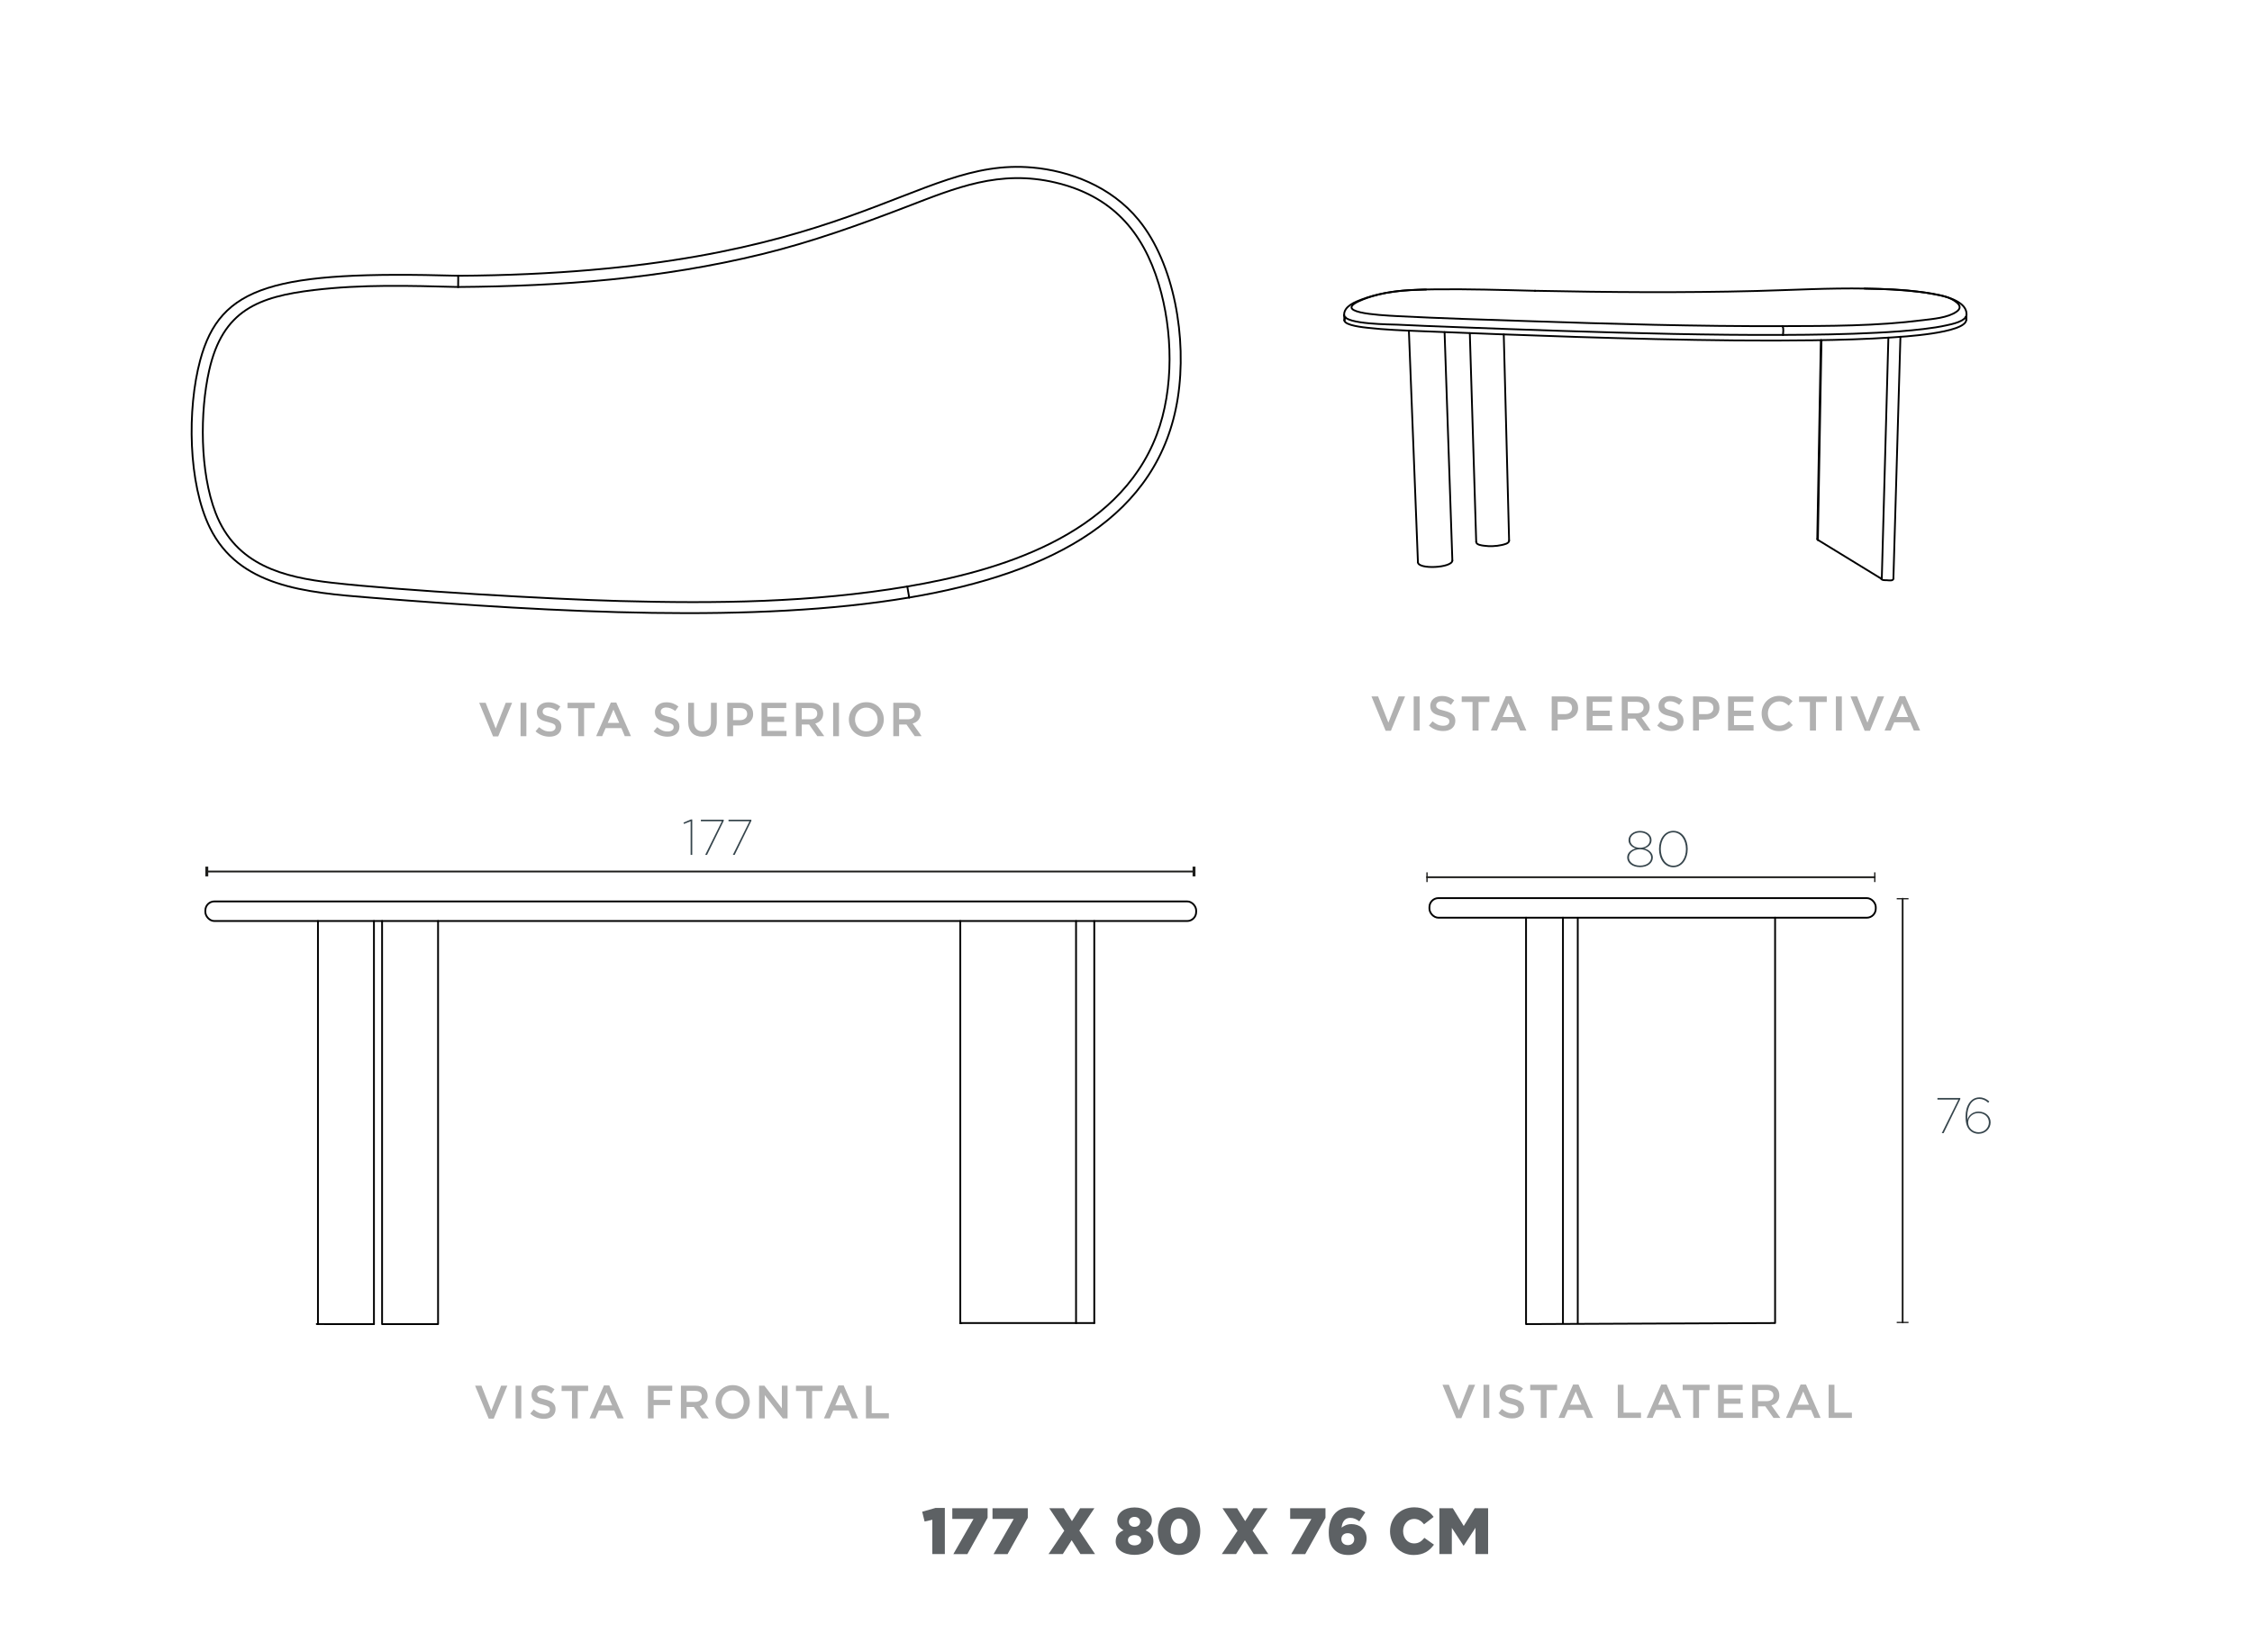<?xml version="1.0" encoding="UTF-8"?>
<svg xmlns="http://www.w3.org/2000/svg" viewBox="0 0 1249.99 917.01">
  <defs>
    <style>
      .cls-1 {
        fill: #b1b1b1;
      }

      .cls-2 {
        stroke: #1d1d1b;
      }

      .cls-2, .cls-3 {
        fill: none;
        stroke-linecap: round;
        stroke-linejoin: round;
      }

      .cls-4 {
        fill: #36454c;
      }

      .cls-5 {
        isolation: isolate;
      }

      .cls-3 {
        stroke: #000;
      }

      .cls-6 {
        fill: #1d1d1b;
      }

      .cls-7 {
        fill: #5d6164;
      }
    </style>
  </defs>
  <g id="_x30_">
    <g>
      <path class="cls-1" d="M776.3,386.57h3.6l-7.87,19.07h-2.92l-7.87-19.07h3.68l5.71,14.55,5.68-14.55Z"/>
      <path class="cls-1" d="M787.98,386.57v18.93h-3.3v-18.93h3.3Z"/>
      <path class="cls-1" d="M797.39,392.5c.13.27.36.52.69.76s.8.45,1.38.65,1.33.41,2.24.62c.99.25,1.88.53,2.64.84.77.31,1.41.68,1.91,1.12.51.44.89.96,1.15,1.54.26.59.39,1.28.39,2.07,0,.9-.17,1.7-.5,2.41-.33.7-.79,1.3-1.38,1.79-.59.49-1.3.86-2.13,1.11-.83.25-1.74.38-2.73.38-1.46,0-2.86-.25-4.19-.74-1.33-.5-2.57-1.26-3.71-2.29l2-2.38c.92.79,1.85,1.4,2.79,1.83.94.42,2,.64,3.19.64,1.03,0,1.84-.22,2.45-.65.6-.43.9-1.02.9-1.76,0-.34-.06-.65-.18-.92-.12-.27-.33-.52-.65-.74-.32-.23-.75-.44-1.3-.64-.55-.2-1.27-.41-2.15-.62-1.01-.23-1.91-.5-2.7-.78-.79-.29-1.45-.65-1.98-1.08-.53-.43-.94-.96-1.22-1.57s-.42-1.36-.42-2.25c0-.83.16-1.58.48-2.26s.76-1.26,1.33-1.74c.56-.49,1.24-.86,2.03-1.12s1.66-.39,2.59-.39c1.39,0,2.64.2,3.75.61s2.15,1,3.12,1.77l-1.79,2.52c-.87-.63-1.72-1.11-2.57-1.45-.85-.33-1.7-.5-2.57-.5-.97,0-1.73.22-2.27.66-.54.44-.81.98-.81,1.61,0,.38.06.7.19.97Z"/>
      <path class="cls-1" d="M820.68,405.51h-3.35v-15.85h-6v-3.08h15.36v3.08h-6v15.85Z"/>
      <path class="cls-1" d="M847.23,405.51h-3.52l-1.92-4.57h-8.95l-1.95,4.57h-3.41l8.33-19.07h3.08l8.33,19.07ZM837.31,390.41l-3.25,7.57h6.52l-3.27-7.57Z"/>
      <path class="cls-1" d="M875.36,395.74c-.4.81-.94,1.49-1.63,2.03s-1.49.95-2.41,1.23c-.92.28-1.91.42-2.96.42h-3.77v6.08h-3.3v-18.93h7.46c1.1,0,2.1.15,2.99.45.89.3,1.65.73,2.27,1.29.62.56,1.1,1.23,1.43,2,.33.78.5,1.65.5,2.62,0,1.06-.2,2-.6,2.81ZM871.46,390.43c-.74-.57-1.74-.86-2.98-.86h-3.88v6.84h3.88c1.27,0,2.27-.31,3-.94.73-.62,1.1-1.45,1.1-2.48,0-1.14-.37-2-1.11-2.57Z"/>
      <path class="cls-1" d="M894.72,389.58h-10.71v4.87h9.49v3h-9.49v5.06h10.84v3h-14.14v-18.93h14.01v3Z"/>
      <path class="cls-1" d="M912.33,405.51l-4.67-6.6h-4.18v6.6h-3.3v-18.93h8.44c1.08,0,2.06.14,2.93.42s1.61.68,2.22,1.19,1.07,1.14,1.39,1.89c.32.75.49,1.58.49,2.5,0,.79-.11,1.5-.34,2.12-.23.62-.54,1.17-.93,1.65-.4.48-.87.88-1.42,1.22s-1.16.59-1.83.77l5.11,7.17h-3.92ZM911.24,390.38c-.69-.53-1.65-.8-2.9-.8h-4.86v6.38h4.88c1.19,0,2.14-.29,2.85-.87.71-.58,1.06-1.36,1.06-2.34,0-1.05-.34-1.84-1.03-2.38Z"/>
      <path class="cls-1" d="M924.06,392.5c.13.27.36.52.69.76s.79.45,1.38.65c.59.2,1.33.41,2.24.62.99.25,1.88.53,2.64.84s1.4.68,1.91,1.12.89.96,1.15,1.54c.26.59.39,1.28.39,2.07,0,.9-.17,1.7-.5,2.41-.33.7-.79,1.3-1.38,1.79-.59.49-1.3.86-2.13,1.11s-1.74.38-2.73.38c-1.46,0-2.86-.25-4.19-.74-1.33-.5-2.57-1.26-3.7-2.29l2-2.38c.92.79,1.85,1.4,2.79,1.83.94.42,2,.64,3.19.64,1.03,0,1.84-.22,2.45-.65.6-.43.91-1.02.91-1.76,0-.34-.06-.65-.18-.92-.12-.27-.33-.52-.65-.74s-.75-.44-1.3-.64-1.27-.41-2.16-.62c-1.01-.23-1.91-.5-2.7-.78-.79-.29-1.45-.65-1.98-1.08-.53-.43-.94-.96-1.22-1.57s-.42-1.36-.42-2.25c0-.83.16-1.58.48-2.26.32-.68.76-1.26,1.33-1.74.56-.49,1.24-.86,2.03-1.12s1.66-.39,2.59-.39c1.39,0,2.64.2,3.75.61,1.11.41,2.15,1,3.12,1.77l-1.78,2.52c-.87-.63-1.72-1.11-2.57-1.45-.85-.33-1.7-.5-2.57-.5-.97,0-1.73.22-2.27.66-.54.44-.81.98-.81,1.61,0,.38.06.7.19.97Z"/>
      <path class="cls-1" d="M953.81,395.74c-.4.81-.94,1.49-1.63,2.03s-1.49.95-2.41,1.23c-.92.28-1.91.42-2.96.42h-3.77v6.08h-3.3v-18.93h7.46c1.1,0,2.1.15,2.99.45.89.3,1.65.73,2.27,1.29.62.56,1.1,1.23,1.43,2,.33.78.5,1.65.5,2.62,0,1.06-.2,2-.6,2.81ZM949.91,390.43c-.74-.57-1.74-.86-2.98-.86h-3.88v6.84h3.88c1.27,0,2.27-.31,3-.94.73-.62,1.1-1.45,1.1-2.48,0-1.14-.37-2-1.11-2.57Z"/>
      <path class="cls-1" d="M973.18,389.58h-10.71v4.87h9.49v3h-9.49v5.06h10.85v3h-14.14v-18.93h14.01v3Z"/>
      <path class="cls-1" d="M993.58,403.87c-.53.41-1.11.76-1.72,1.06-.61.3-1.28.52-2.01.68-.73.15-1.54.23-2.42.23-1.39,0-2.67-.25-3.84-.76-1.17-.5-2.19-1.19-3.04-2.07s-1.53-1.91-2.01-3.1c-.49-1.19-.73-2.47-.73-3.84s.24-2.62.72-3.81,1.15-2.23,2.01-3.12c.87-.89,1.89-1.6,3.08-2.11,1.19-.51,2.51-.77,3.95-.77.87,0,1.65.07,2.37.22.71.14,1.37.35,1.96.61.6.26,1.14.57,1.65.93.5.36.98.76,1.43,1.19l-2.14,2.46c-.76-.7-1.56-1.27-2.41-1.7-.85-.43-1.81-.65-2.89-.65-.9,0-1.74.18-2.5.53-.77.35-1.43.83-1.99,1.43-.56.6-.99,1.31-1.3,2.12-.31.81-.46,1.69-.46,2.62s.15,1.82.46,2.64.74,1.54,1.3,2.15c.56.61,1.22,1.1,1.99,1.45.77.35,1.6.53,2.5.53,1.15,0,2.15-.22,2.97-.66.83-.44,1.65-1.04,2.46-1.8l2.14,2.16c-.49.52-1,.99-1.53,1.39Z"/>
      <path class="cls-1" d="M1007.95,405.51h-3.35v-15.85h-6v-3.08h15.36v3.08h-6v15.85Z"/>
      <path class="cls-1" d="M1022.32,386.57v18.93h-3.3v-18.93h3.3Z"/>
      <path class="cls-1" d="M1042.19,386.57h3.6l-7.87,19.07h-2.92l-7.87-19.07h3.68l5.71,14.55,5.68-14.55Z"/>
      <path class="cls-1" d="M1065.8,405.51h-3.52l-1.92-4.57h-8.95l-1.95,4.57h-3.41l8.33-19.07h3.08l8.33,19.07ZM1055.88,390.41l-3.25,7.57h6.52l-3.27-7.57Z"/>
    </g>
  </g>
  <g id="bien">
    <g class="cls-5">
      <path class="cls-7" d="M517.5,843.59l-4.29.98-1.34-5.45,7.45-2.11h5.12v25.62h-6.94v-19.05Z"/>
      <path class="cls-7" d="M540.36,843.12h-11.78v-5.92h19.59v5.31l-11.23,20.14h-7.78l11.19-19.52Z"/>
      <path class="cls-7" d="M562.68,843.12h-11.78v-5.92h19.59v5.31l-11.23,20.14h-7.78l11.19-19.52Z"/>
      <path class="cls-7" d="M590.74,849.69l-8.36-12.5h8.1l4.51,7.16,4.54-7.16h7.92l-8.36,12.43,8.72,13.01h-8.11l-4.87-7.67-4.91,7.67h-7.92l8.72-12.94Z"/>
      <path class="cls-7" d="M619.27,855.62v-.07c0-3.09,1.64-4.94,4.36-6.11-1.96-1.09-3.49-2.76-3.49-5.53v-.07c0-4.07,3.89-7.09,9.6-7.09s9.6,3.02,9.6,7.09v.07c0,2.76-1.53,4.43-3.49,5.53,2.58,1.2,4.36,2.91,4.36,6.07v.07c0,4.54-4.36,7.49-10.47,7.49s-10.47-3.02-10.47-7.45ZM633.41,854.93v-.07c0-1.64-1.53-2.76-3.67-2.76s-3.67,1.13-3.67,2.76v.07c0,1.53,1.31,2.87,3.67,2.87s3.67-1.34,3.67-2.87ZM632.86,844.75v-.07c0-1.42-1.2-2.69-3.13-2.69s-3.13,1.24-3.13,2.65v.07c0,1.6,1.24,2.8,3.13,2.8s3.13-1.16,3.13-2.76Z"/>
      <path class="cls-7" d="M642.67,849.99v-.07c0-7.2,4.58-13.23,11.81-13.23s11.74,5.96,11.74,13.16v.07c0,7.2-4.54,13.23-11.81,13.23s-11.74-5.96-11.74-13.16ZM659.14,849.99v-.07c0-4.03-1.93-6.98-4.72-6.98s-4.65,2.83-4.65,6.91v.07c0,4.07,1.89,6.98,4.72,6.98s4.65-2.87,4.65-6.91Z"/>
      <path class="cls-7" d="M686.9,849.69l-8.36-12.5h8.1l4.51,7.16,4.54-7.16h7.92l-8.36,12.43,8.72,13.01h-8.11l-4.87-7.67-4.91,7.67h-7.92l8.72-12.94Z"/>
      <path class="cls-7" d="M727.9,843.12h-11.78v-5.92h19.59v5.31l-11.23,20.14h-7.78l11.19-19.52Z"/>
      <path class="cls-7" d="M740.66,860.24c-1.89-1.89-3.13-4.76-3.13-9.52v-.07c0-7.92,3.85-13.96,11.81-13.96,3.56,0,6.03.98,8.47,2.8l-3.31,4.98c-1.56-1.16-3.02-1.93-5.05-1.93-2.98,0-4.47,2.22-4.8,5.42,1.34-1.02,2.98-1.96,5.49-1.96,4.47,0,8.4,2.83,8.4,7.92v.07c0,5.71-4.54,9.16-10.1,9.16-3.6,0-5.96-1.09-7.78-2.91ZM751.67,854.38v-.07c0-1.82-1.38-3.27-3.6-3.27s-3.53,1.42-3.53,3.24v.07c0,1.85,1.38,3.31,3.6,3.31s3.53-1.42,3.53-3.27Z"/>
      <path class="cls-7" d="M771.55,849.99v-.07c0-7.41,5.71-13.23,13.41-13.23,5.2,0,8.54,2.18,10.79,5.31l-5.31,4.11c-1.45-1.82-3.13-2.98-5.56-2.98-3.56,0-6.07,3.02-6.07,6.72v.07c0,3.82,2.51,6.8,6.07,6.8,2.65,0,4.22-1.24,5.74-3.09l5.31,3.78c-2.4,3.31-5.63,5.74-11.27,5.74-7.27,0-13.12-5.56-13.12-13.16Z"/>
      <path class="cls-7" d="M798.95,837.19h7.45l6.07,9.85,6.07-9.85h7.45v25.44h-7.01v-14.61l-6.51,9.96h-.15l-6.47-9.89v14.54h-6.91v-25.44Z"/>
    </g>
    <g>
      <line class="cls-2" x1="114.78" y1="483.75" x2="662.75" y2="483.75"/>
      <rect class="cls-6" x="113.99" y="481.05" width="1.6" height="5.4"/>
      <rect class="cls-6" x="661.95" y="481.05" width="1.6" height="5.4"/>
    </g>
    <g>
      <line class="cls-2" x1="792.07" y1="486.92" x2="1040.63" y2="486.92"/>
      <rect class="cls-6" x="791.71" y="484.22" width=".72" height="5.4"/>
      <rect class="cls-6" x="1040.26" y="484.22" width=".72" height="5.4"/>
    </g>
    <g>
      <line class="cls-2" x1="1056.07" y1="498.86" x2="1056.07" y2="734.06"/>
      <rect class="cls-6" x="1052.79" y="498.52" width="6.55" height=".69"/>
      <rect class="cls-6" x="1052.79" y="733.72" width="6.55" height=".69"/>
    </g>
    <g class="cls-5">
      <path class="cls-4" d="M1087.02,610.36h-11.63v-.89h12.68v.64l-9.26,18.89h-1.02l9.23-18.64Z"/>
      <path class="cls-4" d="M1093.35,627.36c-1.55-1.54-2.35-3.77-2.35-7.54v-.06c0-6.03,2.9-10.63,7.71-10.63,2.1,0,3.87.84,5.47,2.26l-.61.73c-1.44-1.34-3.07-2.12-4.95-2.12-4.14,0-6.66,4.16-6.69,9.77v.06c0,.47,0,1.2.03,1.79.61-2.46,2.98-4.61,6.22-4.61,3.73,0,6.72,2.48,6.72,5.97v.06c0,3.46-2.9,6.31-6.69,6.31-2.04,0-3.73-.81-4.86-1.98ZM1103.94,623.06v-.06c0-2.96-2.46-5.16-5.78-5.16s-5.72,2.48-5.72,5.19v.06c0,2.96,2.57,5.39,5.83,5.39s5.67-2.54,5.67-5.41Z"/>
    </g>
    <g class="cls-5">
      <path class="cls-4" d="M383.33,455.88l-3.65,1.48-.3-.75,4.14-1.76h.72v19.68h-.91v-18.64Z"/>
      <path class="cls-4" d="M400.66,455.88h-11.63v-.89h12.68v.64l-9.26,18.89h-1.02l9.23-18.64Z"/>
      <path class="cls-4" d="M416,455.88h-11.63v-.89h12.68v.64l-9.26,18.89h-1.02l9.23-18.64Z"/>
    </g>
    <g class="cls-5">
      <path class="cls-4" d="M903.19,475.97v-.06c0-2.43,2.07-4.3,4.75-4.94-2.29-.73-4.01-2.29-4.01-4.63v-.06c0-2.93,2.9-5.05,6.38-5.05s6.38,2.12,6.38,5.05v.06c0,2.34-1.71,3.91-4.01,4.63,2.68.67,4.73,2.54,4.73,4.94v.06c0,2.99-2.82,5.36-7.1,5.36s-7.13-2.37-7.13-5.36ZM916.48,476.03v-.06c0-2.65-2.79-4.55-6.19-4.55s-6.13,1.87-6.13,4.52v.06c0,2.4,2.35,4.47,6.16,4.47s6.16-2.04,6.16-4.44ZM915.74,466.34v-.06c0-2.4-2.4-4.19-5.44-4.19s-5.42,1.76-5.42,4.16v.06c0,2.57,2.49,4.27,5.44,4.27s5.42-1.67,5.42-4.24Z"/>
      <path class="cls-4" d="M920.85,471.31v-.06c0-5.33,2.98-10.08,7.96-10.08s7.96,4.69,7.96,10.08v.06c0,5.33-2.98,10.08-7.96,10.08s-7.96-4.69-7.96-10.08ZM935.8,471.34v-.06c0-4.8-2.62-9.24-7.02-9.24s-6.96,4.35-6.96,9.18v.06c0,4.8,2.62,9.24,7.02,9.24s6.96-4.38,6.96-9.18Z"/>
    </g>
    <g>
      <path class="cls-1" d="M280.73,390.09h3.52l-7.71,18.68h-2.86l-7.71-18.68h3.6l5.59,14.26,5.56-14.26Z"/>
      <path class="cls-1" d="M292.17,390.09v18.55h-3.23v-18.55h3.23Z"/>
      <path class="cls-1" d="M301.39,395.9c.12.26.35.51.68.74s.78.44,1.35.64c.58.19,1.31.4,2.19.61.97.25,1.84.52,2.59.82.75.3,1.38.67,1.87,1.1.5.43.87.94,1.13,1.51.26.57.39,1.25.39,2.03,0,.88-.16,1.67-.49,2.36s-.78,1.27-1.35,1.75c-.58.48-1.27.84-2.08,1.09-.81.25-1.7.37-2.67.37-1.43,0-2.8-.24-4.11-.73-1.31-.49-2.52-1.23-3.63-2.24l1.96-2.33c.9.78,1.81,1.37,2.73,1.79.92.42,1.96.62,3.13.62,1.01,0,1.81-.21,2.4-.64.59-.42.89-1,.89-1.72,0-.34-.06-.64-.17-.9s-.33-.51-.64-.73c-.31-.22-.74-.43-1.28-.62-.54-.19-1.24-.4-2.11-.61-.99-.23-1.87-.49-2.64-.77-.77-.28-1.42-.64-1.94-1.06-.52-.42-.92-.94-1.2-1.54-.27-.6-.41-1.33-.41-2.2,0-.81.16-1.55.47-2.21.32-.66.75-1.23,1.3-1.71.55-.48,1.21-.84,1.99-1.1.78-.26,1.62-.38,2.54-.38,1.36,0,2.58.2,3.67.6,1.09.4,2.11.98,3.06,1.74l-1.75,2.46c-.85-.62-1.69-1.09-2.52-1.42-.83-.33-1.67-.49-2.52-.49-.96,0-1.7.22-2.23.65s-.79.96-.79,1.58c0,.37.06.69.19.95Z"/>
      <path class="cls-1" d="M324.21,408.64h-3.29v-15.53h-5.88v-3.02h15.05v3.02h-5.88v15.53Z"/>
      <path class="cls-1" d="M350.23,408.64h-3.44l-1.88-4.48h-8.77l-1.91,4.48h-3.34l8.16-18.68h3.02l8.16,18.68ZM340.5,393.86l-3.18,7.42h6.39l-3.21-7.42Z"/>
      <path class="cls-1" d="M366.92,395.9c.12.26.35.51.68.74s.78.44,1.36.64c.58.19,1.31.4,2.19.61.97.25,1.84.52,2.59.82.75.3,1.38.67,1.87,1.1.5.43.87.94,1.13,1.51s.39,1.25.39,2.03c0,.88-.16,1.67-.49,2.36s-.78,1.27-1.35,1.75c-.58.48-1.27.84-2.08,1.09-.81.25-1.7.37-2.67.37-1.43,0-2.8-.24-4.11-.73-1.31-.49-2.52-1.23-3.63-2.24l1.96-2.33c.9.78,1.81,1.37,2.73,1.79.92.42,1.96.62,3.13.62,1.01,0,1.81-.21,2.4-.64.59-.42.89-1,.89-1.72,0-.34-.06-.64-.17-.9-.12-.26-.33-.51-.64-.73-.31-.22-.73-.43-1.28-.62-.54-.19-1.24-.4-2.11-.61-.99-.23-1.87-.49-2.64-.77-.77-.28-1.42-.64-1.94-1.06-.52-.42-.92-.94-1.2-1.54s-.41-1.33-.41-2.2c0-.81.16-1.55.47-2.21s.75-1.23,1.3-1.71c.55-.48,1.22-.84,1.99-1.1.78-.26,1.62-.38,2.54-.38,1.36,0,2.58.2,3.67.6s2.11.98,3.06,1.74l-1.75,2.46c-.85-.62-1.69-1.09-2.52-1.42-.83-.33-1.67-.49-2.52-.49-.95,0-1.7.22-2.23.65s-.79.96-.79,1.58c0,.37.06.69.19.95Z"/>
      <path class="cls-1" d="M397.87,400.61c0,1.38-.19,2.59-.57,3.63-.38,1.04-.91,1.91-1.6,2.61-.69.7-1.52,1.22-2.5,1.56-.98.35-2.08.52-3.3.52s-2.29-.17-3.26-.52c-.97-.34-1.8-.86-2.49-1.55-.69-.69-1.22-1.54-1.59-2.56-.37-1.02-.56-2.19-.56-3.54v-10.68h3.23v10.55c0,1.73.42,3.05,1.25,3.95.83.9,1.99,1.35,3.46,1.35s2.6-.43,3.44-1.3c.83-.87,1.25-2.15,1.25-3.87v-10.68h3.23v10.52Z"/>
      <path class="cls-1" d="M417.45,399.08c-.39.79-.92,1.46-1.59,1.99-.67.53-1.46.93-2.36,1.21-.9.27-1.87.41-2.9.41h-3.69v5.96h-3.23v-18.55h7.31c1.08,0,2.05.15,2.93.44.87.29,1.62.71,2.23,1.26.61.55,1.08,1.2,1.4,1.96.33.76.49,1.62.49,2.57,0,1.04-.19,1.96-.59,2.76ZM413.63,393.87c-.73-.56-1.7-.84-2.93-.84h-3.8v6.7h3.8c1.24,0,2.22-.31,2.94-.92s1.08-1.42,1.08-2.43c0-1.12-.36-1.95-1.09-2.51Z"/>
      <path class="cls-1" d="M436.42,393.03h-10.49v4.77h9.3v2.94h-9.3v4.96h10.63v2.94h-13.86v-18.55h13.73v2.94Z"/>
      <path class="cls-1" d="M453.67,408.64l-4.57-6.47h-4.09v6.47h-3.23v-18.55h8.27c1.06,0,2.02.14,2.87.41.86.27,1.58.66,2.17,1.17.59.5,1.05,1.12,1.36,1.85.32.73.48,1.55.48,2.45,0,.78-.11,1.47-.33,2.08-.22.61-.53,1.15-.91,1.62-.39.47-.85.87-1.39,1.19-.54.33-1.14.58-1.79.76l5.01,7.02h-3.84ZM452.61,393.82c-.67-.52-1.62-.79-2.84-.79h-4.76v6.25h4.78c1.17,0,2.1-.28,2.79-.85.69-.57,1.04-1.33,1.04-2.29,0-1.03-.34-1.81-1.01-2.33Z"/>
      <path class="cls-1" d="M465.68,390.09v18.55h-3.23v-18.55h3.23Z"/>
      <path class="cls-1" d="M489.84,403.05c-.48,1.17-1.15,2.19-2.01,3.06-.87.87-1.89,1.57-3.07,2.08-1.18.51-2.49.77-3.92.77s-2.74-.25-3.92-.75c-1.18-.5-2.2-1.19-3.05-2.05-.85-.86-1.51-1.88-1.99-3.05-.48-1.17-.71-2.4-.71-3.71s.24-2.54.71-3.71c.48-1.17,1.15-2.19,2.01-3.06.87-.87,1.89-1.57,3.07-2.08,1.18-.51,2.49-.77,3.92-.77s2.74.25,3.92.75c1.18.5,2.2,1.19,3.05,2.05.85.87,1.51,1.88,1.99,3.05.48,1.17.72,2.4.72,3.71s-.24,2.54-.72,3.71ZM486.67,396.84c-.31-.8-.74-1.51-1.3-2.11-.56-.6-1.22-1.08-2-1.43-.78-.35-1.63-.53-2.54-.53s-1.76.17-2.53.52c-.77.35-1.43.81-1.97,1.4-.55.59-.98,1.29-1.29,2.09-.31.8-.46,1.66-.46,2.56s.15,1.75.46,2.56c.31.8.74,1.51,1.3,2.11.56.6,1.22,1.08,2,1.43.78.35,1.62.53,2.54.53s1.76-.17,2.53-.52c.77-.35,1.43-.81,1.97-1.4.55-.59.98-1.29,1.29-2.09.31-.8.46-1.66.46-2.56s-.16-1.75-.46-2.56Z"/>
      <path class="cls-1" d="M507.72,408.64l-4.57-6.47h-4.09v6.47h-3.23v-18.55h8.27c1.06,0,2.02.14,2.87.41.86.27,1.58.66,2.17,1.17.59.5,1.05,1.12,1.36,1.85.32.73.48,1.55.48,2.45,0,.78-.11,1.47-.33,2.08-.22.61-.53,1.15-.91,1.62-.39.47-.85.87-1.39,1.19-.54.33-1.14.58-1.79.76l5.01,7.02h-3.84ZM506.66,393.82c-.67-.52-1.62-.79-2.84-.79h-4.76v6.25h4.78c1.17,0,2.1-.28,2.79-.85.69-.57,1.04-1.33,1.04-2.29,0-1.03-.34-1.81-1.01-2.33Z"/>
    </g>
    <g>
      <path class="cls-1" d="M815.29,768.65h3.5l-7.65,18.54h-2.84l-7.65-18.54h3.58l5.55,14.15,5.52-14.15Z"/>
      <path class="cls-1" d="M826.65,768.65v18.41h-3.21v-18.41h3.21Z"/>
      <path class="cls-1" d="M835.81,774.41c.12.26.35.51.67.74.33.23.77.44,1.34.63.57.19,1.3.4,2.18.61.97.25,1.82.52,2.57.82.75.3,1.37.66,1.86,1.09.49.43.87.93,1.12,1.5.25.57.38,1.24.38,2.01,0,.88-.16,1.66-.48,2.34s-.77,1.26-1.34,1.74c-.57.47-1.26.83-2.07,1.08-.81.25-1.69.37-2.65.37-1.42,0-2.78-.24-4.08-.72-1.3-.48-2.5-1.22-3.6-2.22l1.95-2.32c.89.77,1.8,1.36,2.71,1.78.91.41,1.95.62,3.1.62,1,0,1.79-.21,2.38-.63.59-.42.88-.99.88-1.71,0-.33-.06-.63-.17-.89-.11-.26-.33-.5-.63-.72-.31-.22-.73-.42-1.27-.62-.54-.19-1.23-.4-2.1-.61-.98-.23-1.86-.48-2.62-.76-.77-.28-1.41-.63-1.93-1.05-.52-.42-.91-.93-1.19-1.53s-.41-1.32-.41-2.18c0-.81.16-1.54.47-2.2.31-.66.74-1.22,1.29-1.7.55-.47,1.21-.84,1.98-1.09.77-.25,1.61-.38,2.52-.38,1.35,0,2.57.2,3.64.59,1.08.39,2.09.97,3.04,1.72l-1.74,2.45c-.84-.61-1.67-1.08-2.5-1.41-.82-.32-1.66-.49-2.5-.49-.95,0-1.68.21-2.21.64s-.79.95-.79,1.56c0,.37.06.68.18.95Z"/>
      <path class="cls-1" d="M858.45,787.06h-3.26v-15.41h-5.84v-3h14.94v3h-5.84v15.41Z"/>
      <path class="cls-1" d="M884.28,787.06h-3.42l-1.87-4.45h-8.71l-1.89,4.45h-3.32l8.1-18.54h3l8.1,18.54ZM874.63,772.38l-3.16,7.36h6.34l-3.18-7.36Z"/>
      <path class="cls-1" d="M897.96,768.65h3.21v15.49h9.68v2.92h-12.89v-18.41Z"/>
      <path class="cls-1" d="M933.18,787.06h-3.42l-1.87-4.45h-8.71l-1.89,4.45h-3.31l8.1-18.54h3l8.1,18.54ZM923.53,772.38l-3.16,7.36h6.34l-3.18-7.36Z"/>
      <path class="cls-1" d="M943.07,787.06h-3.26v-15.41h-5.84v-3h14.94v3h-5.84v15.41Z"/>
      <path class="cls-1" d="M967.27,771.57h-10.42v4.73h9.23v2.92h-9.23v4.92h10.55v2.92h-13.76v-18.41h13.63v2.92Z"/>
      <path class="cls-1" d="M984.4,787.06l-4.54-6.42h-4.06v6.42h-3.21v-18.41h8.21c1.05,0,2,.14,2.85.41.85.27,1.57.66,2.16,1.16.59.5,1.04,1.11,1.35,1.84.32.73.47,1.54.47,2.43,0,.77-.11,1.46-.33,2.06-.22.61-.52,1.14-.91,1.6-.39.47-.85.86-1.38,1.18-.53.32-1.13.57-1.78.75l4.97,6.97h-3.81ZM983.34,772.34c-.67-.52-1.61-.78-2.82-.78h-4.72v6.21h4.75c1.16,0,2.09-.28,2.77-.85.69-.56,1.03-1.32,1.03-2.27,0-1.02-.33-1.79-1-2.31Z"/>
      <path class="cls-1" d="M1010.54,787.06h-3.42l-1.87-4.45h-8.71l-1.89,4.45h-3.32l8.1-18.54h3l8.1,18.54ZM1000.89,772.38l-3.16,7.36h6.34l-3.18-7.36Z"/>
      <path class="cls-1" d="M1015.01,768.65h3.21v15.49h9.68v2.92h-12.89v-18.41Z"/>
    </g>
    <g>
      <path class="cls-1" d="M278.15,769.17h3.45l-7.55,18.28h-2.8l-7.55-18.28h3.53l5.47,13.95,5.45-13.95Z"/>
      <path class="cls-1" d="M289.35,769.17v18.15h-3.16v-18.15h3.16Z"/>
      <path class="cls-1" d="M298.37,774.84c.12.26.34.5.66.73s.76.43,1.33.62,1.28.39,2.14.6c.95.24,1.8.51,2.54.8.74.29,1.35.65,1.83,1.08.49.42.85.92,1.11,1.48.25.56.38,1.22.38,1.98,0,.87-.16,1.63-.48,2.31-.32.68-.76,1.25-1.32,1.71-.57.47-1.25.82-2.04,1.06-.79.24-1.67.36-2.62.36-1.4,0-2.74-.24-4.02-.71s-2.46-1.21-3.55-2.19l1.92-2.28c.88.76,1.77,1.35,2.67,1.75s1.92.61,3.06.61c.99,0,1.77-.21,2.35-.62.58-.42.87-.98.87-1.69,0-.33-.06-.62-.17-.88-.11-.26-.32-.5-.62-.71s-.72-.42-1.25-.61-1.22-.39-2.07-.6c-.97-.22-1.83-.48-2.59-.75-.75-.28-1.39-.62-1.9-1.04-.51-.42-.9-.92-1.17-1.5s-.4-1.3-.4-2.15c0-.8.15-1.52.46-2.17.31-.65.73-1.21,1.27-1.67.54-.47,1.19-.83,1.95-1.08.76-.25,1.59-.38,2.49-.38,1.33,0,2.53.19,3.59.58,1.06.39,2.06.96,2.99,1.7l-1.71,2.41c-.83-.6-1.65-1.07-2.46-1.39-.81-.32-1.63-.48-2.46-.48-.93,0-1.66.21-2.18.64s-.78.94-.78,1.54c0,.36.06.67.18.93Z"/>
      <path class="cls-1" d="M320.7,787.32h-3.22v-15.19h-5.76v-2.96h14.73v2.96h-5.76v15.19Z"/>
      <path class="cls-1" d="M346.16,787.32h-3.37l-1.84-4.38h-8.58l-1.87,4.38h-3.27l7.99-18.28h2.96l7.99,18.28ZM336.65,772.85l-3.11,7.26h6.25l-3.14-7.26Z"/>
      <path class="cls-1" d="M373.13,772.04h-10.32v5.01h9.15v2.88h-9.15v7.39h-3.16v-18.15h13.48v2.88Z"/>
      <path class="cls-1" d="M389.6,787.32l-4.47-6.33h-4.01v6.33h-3.16v-18.15h8.09c1.04,0,1.97.13,2.81.4s1.55.65,2.13,1.14c.58.49,1.02,1.1,1.34,1.82.31.72.47,1.52.47,2.4,0,.76-.11,1.44-.32,2.04s-.51,1.12-.89,1.58c-.38.46-.83.85-1.36,1.17-.53.32-1.11.57-1.75.74l4.9,6.87h-3.76ZM388.56,772.81c-.66-.51-1.59-.77-2.78-.77h-4.66v6.12h4.68c1.14,0,2.05-.28,2.73-.83.68-.56,1.01-1.3,1.01-2.24,0-1.01-.33-1.77-.99-2.28Z"/>
      <path class="cls-1" d="M415.48,781.85c-.47,1.14-1.12,2.14-1.97,3-.85.86-1.85,1.53-3.01,2.04-1.16.5-2.44.75-3.84.75s-2.68-.25-3.84-.74-2.15-1.16-2.98-2.01c-.83-.85-1.48-1.84-1.95-2.98-.47-1.14-.7-2.35-.7-3.63s.23-2.49.7-3.63c.47-1.14,1.12-2.14,1.97-3s1.85-1.53,3.01-2.04c1.16-.5,2.44-.75,3.84-.75s2.68.25,3.84.74c1.16.49,2.15,1.16,2.98,2.01s1.48,1.84,1.94,2.98c.47,1.14.7,2.35.7,3.63s-.23,2.49-.7,3.63ZM412.38,775.77c-.3-.79-.73-1.47-1.27-2.06-.54-.59-1.2-1.05-1.96-1.4-.76-.35-1.59-.52-2.49-.52s-1.72.17-2.48.51-1.4.79-1.93,1.37c-.54.58-.96,1.26-1.26,2.05-.3.79-.45,1.62-.45,2.5s.15,1.72.45,2.5c.3.79.73,1.47,1.27,2.06.54.59,1.2,1.05,1.96,1.4.76.35,1.59.52,2.49.52s1.73-.17,2.48-.51c.75-.34,1.4-.79,1.93-1.37.54-.58.96-1.26,1.26-2.05.3-.79.45-1.62.45-2.5s-.15-1.72-.45-2.5Z"/>
      <path class="cls-1" d="M433.99,769.17h3.16v18.15h-2.67l-9.99-12.91v12.91h-3.16v-18.15h2.95l9.7,12.55v-12.55Z"/>
      <path class="cls-1" d="M450.79,787.32h-3.22v-15.19h-5.76v-2.96h14.73v2.96h-5.76v15.19Z"/>
      <path class="cls-1" d="M476.26,787.32h-3.37l-1.84-4.38h-8.58l-1.87,4.38h-3.27l7.99-18.28h2.96l7.99,18.28ZM466.74,772.85l-3.11,7.26h6.25l-3.14-7.26Z"/>
      <path class="cls-1" d="M480.67,769.17h3.16v15.27h9.54v2.88h-12.71v-18.15Z"/>
    </g>
    <path class="cls-3" d="M1050.95,321.13c-.04,1.49-2.64.99-3.49.95-.83-.04-3.44.21-3.4-1.24"/>
    <path class="cls-3" d="M746.07,174.93c-.24-4.97,6.37-7.43,9.65-8.67,4.34-1.65,8.76-2.81,13.32-3.65,9.17-1.69,18.32-1.9,27.56-2.01,18.45-.21,36.88.34,55.32.81"/>
    <path class="cls-3" d="M852.17,161.41c40.76.83,81.48,1.15,122.24.12,20.37-.52,40.7-1.72,61.11-1.35,10.2.18,20.34.66,30.49,1.9,5.71.69,25.88,3.02,25.52,12.53"/>
    <path class="cls-3" d="M1091.41,177.52c-.29,7.54-37.15,9.5-41.16,9.77-14.51.99-29.03,1.38-43.57,1.59-29.1.42-58.18.02-87.26-.64-29.08-.66-58.14-1.62-87.2-2.71-14.53-.54-29.05-1.11-43.58-1.71-9.9-.41-19.8-.75-29.67-1.88-1.56-.18-12.61-1.23-12.74-4.07"/>
    <line class="cls-3" x1="746.23" y1="177.87" x2="746.09" y2="174.96"/>
    <line class="cls-3" x1="1054.85" y1="186.93" x2="1050.95" y2="321.13"/>
    <line class="cls-3" x1="801.82" y1="184.35" x2="806.14" y2="311.09"/>
    <line class="cls-3" x1="834.67" y1="185.62" x2="837.64" y2="300.09"/>
    <line class="cls-3" x1="1048.16" y1="187.43" x2="1044.5" y2="321.4"/>
    <line class="cls-3" x1="1011.03" y1="188.81" x2="1009.03" y2="299.69"/>
    <line class="cls-3" x1="787.03" y1="312.09" x2="782.01" y2="183.53"/>
    <line class="cls-3" x1="819.38" y1="300.81" x2="815.83" y2="184.91"/>
    <path class="cls-3" d="M806.14,311.2c-.34,4.05-18.95,4.99-19.11.9"/>
    <path class="cls-3" d="M837.64,300.09c.05,1.64-3.09,2.19-4.08,2.43-1.64.38-3.28.57-4.95.63-1.68.07-3.32.01-4.99-.24-1.01-.15-4.19-.43-4.24-2.1"/>
    <line class="cls-3" x1="1044.5" y1="321.4" x2="1009.03" y2="299.69"/>
    <line class="cls-3" x1="1008.68" y1="299.25" x2="1010.67" y2="188.82"/>
    <path class="cls-3" d="M1009,299.67c-.17-.11-.32-.18-.32-.43"/>
    <path class="cls-3" d="M851.98,161.4s.06,0,.09,0"/>
    <path class="cls-3" d="M1091,176.03c.27.48.43.93.41,1.49"/>
    <path class="cls-3" d="M746.23,177.87c-.04-.74.35-1.14.8-1.61"/>
    <line class="cls-3" x1="1091.52" y1="174.62" x2="1091.41" y2="177.52"/>
    <path class="cls-3" d="M254.18,159.3c-26.7-.7-53.23-1.5-79.94,1.7-30.58,3.67-50.6,11.03-58.15,44.65-5.18,23.04-5.17,56.3,3.56,78.99,11.28,29.33,38.11,35.8,64.65,38.83,38.37,4.37,121.15,9.11,159.7,10.15,53.57,1.44,106.37.92,159.61-8.06"/>
    <path class="cls-3" d="M254.29,159.3c0-.34,0-.67.01-1,0-.35,0-.69.01-1.03,0-.35,0-.69.01-1.01,0-.33,0-.64.01-.93,0-.29,0-.56,0-.81,0-.24,0-.46,0-.64,0-.18,0-.33,0-.45"/>
    <polyline class="cls-3" points="212.08 511.23 212.08 734.98 243.15 734.98 243.15 511.23"/>
    <path class="cls-3" d="M504.65,331.68c-85.48,14.43-195.58,8.24-298.27.12-37.37-2.95-73.76-6.16-89.85-38.82-12.12-24.6-12.73-65.91-5.41-93.04,11.16-41.4,40.77-49.76,143.25-46.87"/>
    <path class="cls-3" d="M254.36,153.08c218.2-1.42,252.43-65.93,318.65-60.09,20.28,1.79,43.55,10.17,59.04,29.15,19.78,24.24,26.86,65.76,21.7,98.73-10.25,65.49-68.81,97.26-149.11,110.82"/>
    <line class="cls-3" x1="875.75" y1="509.45" x2="875.75" y2="734.4"/>
    <line class="cls-3" x1="867.53" y1="734.4" x2="867.53" y2="509.39"/>
    <polyline class="cls-3" points="847.04 509.39 847.04 734.98 985.28 734.4 985.28 509.39"/>
    <line class="cls-3" x1="533.02" y1="734.4" x2="533.02" y2="511.23"/>
    <path class="cls-3" d="M607.39,734.4c.84.03-.84,0-1.26,0h-8.85"/>
    <line class="cls-3" x1="597.27" y1="511.23" x2="597.27" y2="734.4"/>
    <line class="cls-3" x1="607.39" y1="511.23" x2="607.39" y2="734.4"/>
    <line class="cls-3" x1="597.27" y1="734.4" x2="533.78" y2="734.4"/>
    <path class="cls-3" d="M533.7,734.4c-.23,0-1.02.3-.68,0"/>
    <path class="cls-3" d="M207.56,734.98c-5.18-.01-10.36,0-15.54,0h-11.66c-1.29,0-6.47-.08-3.88,0"/>
    <line class="cls-3" x1="176.48" y1="734.98" x2="176.48" y2="511.23"/>
    <line class="cls-3" x1="207.56" y1="511.23" x2="207.56" y2="734.98"/>
    <path class="cls-3" d="M504.65,331.68c-.51-.01-.09-.51-.13-.77s-.09-.51-.13-.77c-.09-.51-.17-1.02-.26-1.53-.17-1.02-.34-2.04-.52-3.07"/>
    <path class="cls-3" d="M503.61,325.56c49.34-8.32,117.02-27.6,138.46-84.31,9.68-25.61,8.88-57.87,1.14-83.5-8.96-29.67-26.37-49.12-57.47-56.44-31-7.29-55.27,3-82.29,13.37-26.47,10.16-52.98,19.68-80.62,26.42-55.81,13.59-111.4,17.76-168.43,18.2"/>
    <path class="cls-3" d="M989.67,185.91c.02-1.64.51-3.2-.28-4.88"/>
    <path class="cls-3" d="M1091.52,174.54c-.01,3.86-8.54,5.46-10.84,5.98-4.25.96-8.54,1.58-12.86,2.1-8.64,1.04-17.3,1.63-25.99,2.07-17.38.89-34.77,1.15-52.17,1.21"/>
    <path class="cls-3" d="M989.67,185.91c-40.81.15-81.57-.9-122.35-2.22-20.39-.66-40.78-1.41-61.16-2.2-10.2-.4-20.4-.75-30.6-1.28-2.68-.14-29.09-.11-29.47-5.22"/>
    <path class="cls-3" d="M989.39,181.03c26.03-.09,51.94,0,77.9-3.31,5.42-.69,13.81-1.25,18.77-4.76,2.26-1.6,2.14-3.31.08-5.03-3.76-3.12-7.95-3.72-12.38-4.59-12.91-2.55-25.8-2.92-38.85-3.14"/>
    <path class="cls-3" d="M791.55,160.72c-12,.29-23.47.97-34.97,5.48-18.57,7.28,7.99,8.7,19.42,9.29,23.7,1.23,47.41,1.91,71.12,2.72,47.42,1.61,94.81,2.98,142.27,2.82"/>
    <rect class="cls-3" x="793.42" y="498.52" width="247.74" height="10.88" rx="4.99" ry="4.99"/>
    <rect class="cls-3" x="113.99" y="500.36" width="549.95" height="10.88" rx="4.99" ry="4.99"/>
  </g>
</svg>